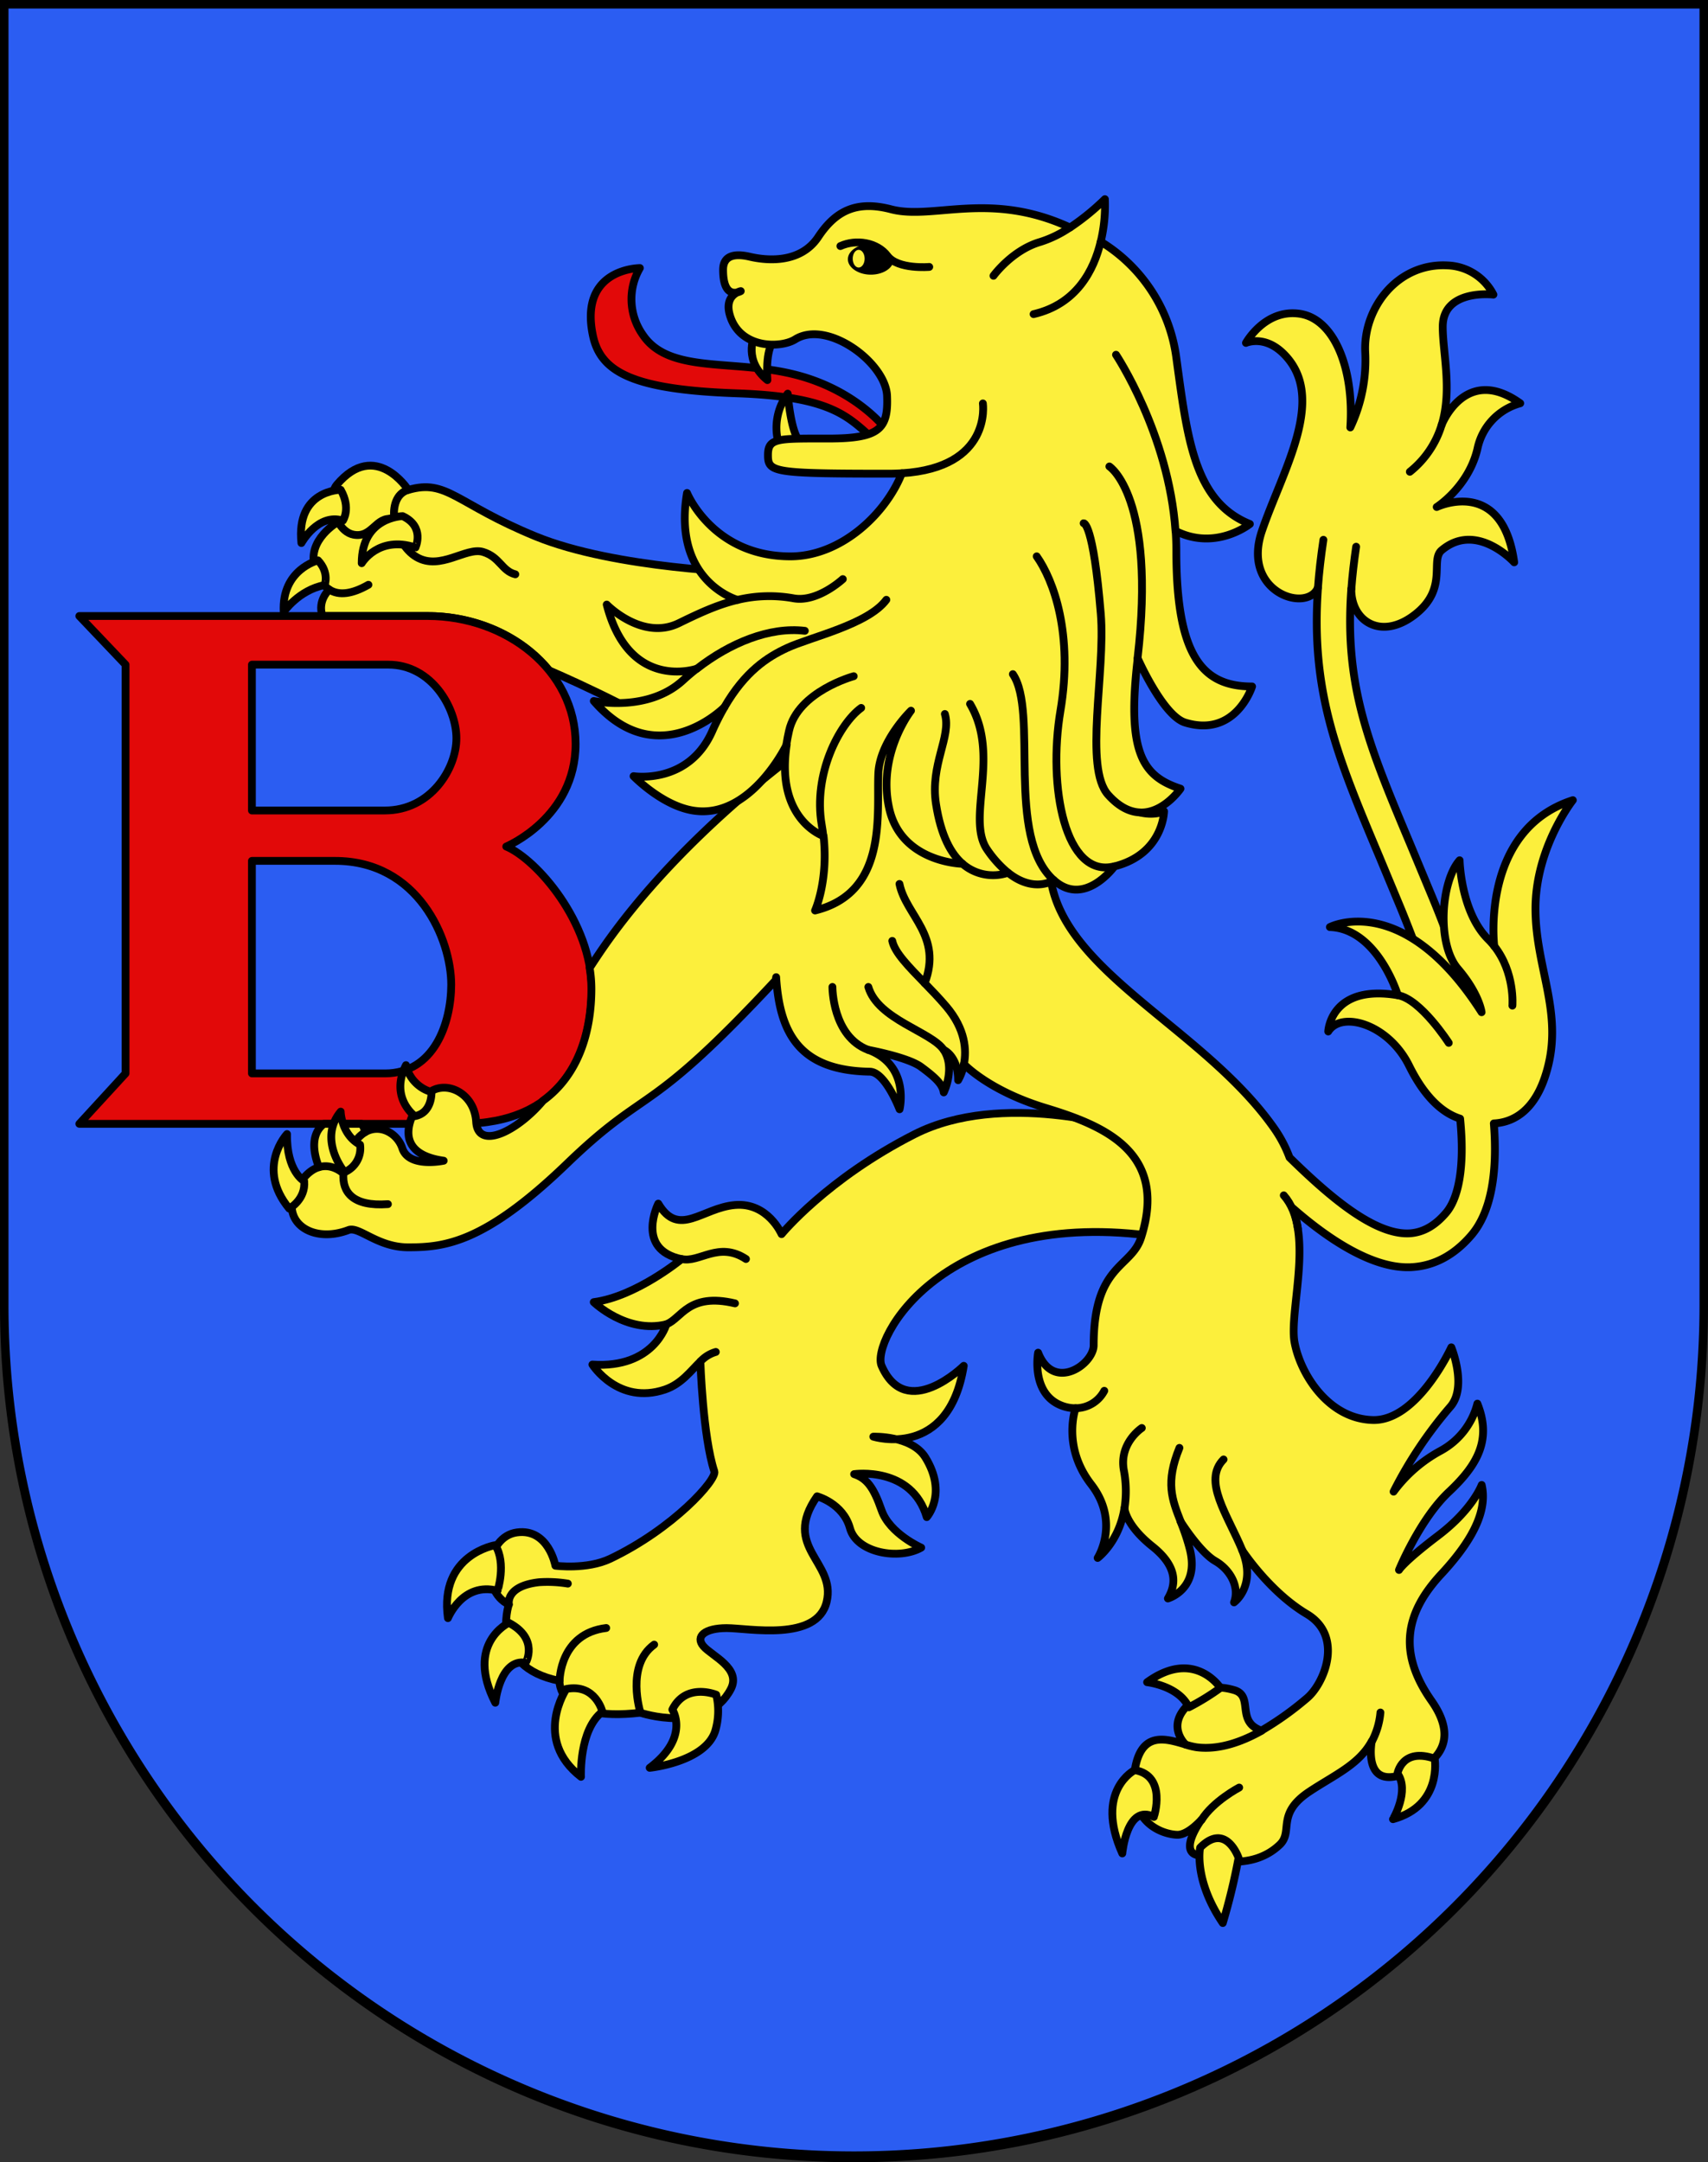 <svg xmlns="http://www.w3.org/2000/svg" viewBox="0 0 603 763"><rect x="0" y="0" width="603" height="763" fill="#333333" stroke="none"/><defs><style>.cls-1{fill:#2b5df2;}.cls-2{fill:#fcef3c;}.cls-2,.cls-3,.cls-4{stroke:#000;stroke-linecap:round;stroke-linejoin:round;stroke-width:2.75px;}.cls-3{fill:none;}.cls-4{fill:#e20909;}</style></defs><g id="Bosco_gurin"><path id="layer_1" data-name="layer 1" class="cls-1" d="M1.5,1.5V460.37c0,166.31,134.31,301.13,300,301.13s300-134.82,300-301.13V1.5Z"/><g id="layer_2" data-name="layer 2"><path id="path2089" class="cls-2" d="M264.83,202.06s-47.46-1.22-75.69-12.77-31.32-20.38-45-16.41c0,0-11.55-18-25.23-1.83-2.33,2.76-1.9,8.83.49,13.09,0,0-11.31,6.33-8.17,16.28,1.18,3.73,2.86,6.23,5,7.62,0,0-4.28,3.86-2.38,9.34H151c17.26,0,33.26,7.37,42.89,19.2,5.39,2.32,14.27,6.31,24.73,11.6,17.31,8.76,37-8,37-8L278,219.52Z"/><path id="path2091" class="cls-3" d="M144.09,172.88c-8.41,2.43-5.41,18.84,3,23.71s17.42-3.65,23.43-1.83,6.6,6.69,11.41,7.9"/><path id="path2093" class="cls-3" d="M119.35,184.14c1.31,2.33,3.19,4.12,5.52,4.54,6.61,1.22,7.81-6.68,13.81-5.47"/><path id="path2095" class="cls-3" d="M116.16,208c3.52,2.33,8.25,1.58,13.91-1.65"/><path id="path2097" class="cls-4" d="M313.71,152.62s-9.87-14.24-32.13-20.19-45.16-.22-54.62-14.25a21.78,21.78,0,0,1-1.05-23.59s-21.6,0-16.59,23.81c2.73,13,14.28,19.13,51,20.4,34,1.18,39.28,8.5,48.73,16.79Z"/><path id="path2099" class="cls-2" d="M266.21,118.86s-3.78,8.4,4.72,15.27c0,0-.95-10.69,2.45-14.13S266.21,118.86,266.21,118.86Z"/><path id="path2101" class="cls-2" d="M274.7,155.71a20.17,20.17,0,0,1,3.4-16.8s.94,12.41,3.77,16.23S274.7,155.71,274.7,155.71Z"/><path id="_Tracé_" data-name="&lt;Tracé&gt;" class="cls-4" d="M178.73,298.72s24.48-10.17,24.48-36.22S178.73,217.38,151,217.38H28l16.33,17.16V378.78L28,396.57H162.88c35,0,46-24.14,46-47.65S189.4,303.17,178.73,298.72Zm-42.85,80.06H88.94v-75H118.3c29.36,0,41,27.65,41,43.69C159.26,361,153.31,378.78,135.88,378.78Zm0-92.77H88.94V234.54h48.19c15.23,0,24,15.25,24,26S152.05,286,135.88,286Z"/><path id="path2104" class="cls-2" d="M397.35,398.26s-43.54-13.71-74.49,2-46.93,35.24-46.93,35.24-4.83-11.26-16.44-10.28-19.83,11.75-27.09-.49c0,0-8.22,16.16,8.22,19.58,0,0-16,13.22-31,15.18,0,0,11.61,11.26,25.64,7.83,0,0-4.35,15.67-26.12,14.2,0,0,9.09,14.39,25.64,8.81,5.86-2,9.09-6.62,12.49-9.88,0,0,.85,26.42,4.92,38.76,1,2.94-14.57,20.27-36.76,30.84-8.23,3.91-19.35,2.45-19.35,2.45s-2.42-13.22-13.54-11.75-13.07,20.56-2.91,25.45c0,0-7.25,22,17.9,26.93,0,0-1,14.68,28.54,11.25,0,0,23.37,7.91,31.93-8.32,3.86-7.34-6.78-11.75-9.68-15.17s.48-6.37,8.22-6.37,31.93,4.9,35.32-9.3-16-19.09-3.39-37.2c0,0,9.19,2.45,11.61,11.26s17.41,11.26,25.15,6.85c0,0-11.12-4.89-14-13.21s-5.33-11.26-9.68-12.73c0,0,20.32-2.94,25.64,15.17,0,0,7.41-8.26-.48-21.05-4.84-7.83-18.39-7.34-18.39-7.34s26.61,8.32,31.93-25c0,0-20.23,20-29,0-3.87-8.81,21.76-56.78,97.71-45.52l9.19-20.56Z"/><path id="path2106" class="cls-3" d="M179.67,566.16s-1.41-6.48,10.65-7.83a44.38,44.38,0,0,1,10.15.49"/><path id="path2108" class="cls-3" d="M197.57,593.09s0-16.65,16.45-18.61"/><path id="path2110" class="cls-3" d="M226.11,604.34s-5.32-16.64,4.84-24"/><path id="path2112" class="cls-3" d="M247.31,480.4a11.91,11.91,0,0,1,5.4-3.33"/><path id="path2114" class="cls-3" d="M235.3,467.28c5.32-2,7.74-11.26,24.19-7.35"/><path id="path2116" class="cls-3" d="M240.62,444.27c6.29,1.47,13.06-6.36,22.74,0"/><path id="path2118" class="cls-2" d="M521.62,158.31a21,21,0,0,1,15.09-16c-19.3-13.85-27.68,7.47-27.68,7.47,3.69-12.31.32-25.33.32-34.46,0-13.49,17.89-11.36,17.89-11.36a19,19,0,0,0-16.14-10.3c-17.6-1-29.82,14.92-29.12,30.54a55.48,55.48,0,0,1-5.26,26.63c1.4-20.6-5.62-38.35-17.9-40.12S439.88,121,439.88,121s6.31-2.84,13,3.55c16.07,15.42,0,41.19-7.37,62.85s16.12,29.13,19.81,19.89c-2.68,37.1,6.94,60,21.7,95.12l7.6,18.27c8.24,20.18,13.72,37.39,17.09,51.81L523,369.59a357,357,0,0,0-17.51-53.44l-7.65-18.38c-14.44-34.38-23.31-55.5-20.77-89.94-.12,11.36,10.5,18.3,22.43,9.07s5.26-19.18,9.47-22.73c12.29-10.37,25.61,4.26,25.61,4.26-4.2-30.53-27.36-19.52-27.36-19.52S518.47,171.8,521.62,158.31Z"/><path id="path2120" class="cls-2" d="M555.28,282.36c-32.79,10.6-27.74,51.5-27.74,51.5a26.47,26.47,0,0,0-2.14-2.4c-9.7-9.63-10.09-27.89-10.09-27.89-6.6,7.46-8.16,29.46-.59,38.3s8.35,15.32,8.35,15.32c-27.75-43.41-53.56-30.05-53.56-30.05,16.88.59,24,24.06,24,24.06-23.86-4-24.59,12.78-24.59,12.78,4.65-7.4,21.27-2.69,28.57,12.1,5.63,11.38,12,16.78,18,18.67,1.75,17.33-.67,28.24-5,33.26-4,4.68-8.29,7-13.12,7.22-12.19.44-27.67-12.63-42.11-26.78a45.59,45.59,0,0,0-5.21-10c-25.73-36.92-78.73-56.74-79.5-92.88-.72-33.81-51.08-63.35-51.08-63.35l-31.47,19.41.14-.84s-46.85,31.83-76.38,75.35c-1.29,1.91-2.48,3.71-3.59,5.43a45.74,45.74,0,0,1,.62,7.31c0,15.1-4.54,30.45-17.06,39.51-9.26,11-23,17.53-23.62,7.52-.64-11.05-12.19-15.59-18-9.1S138,407,156.64,409.59c0,0-12.28,2.66-14.59-4.37-1.79-5.43-8-8.76-13.18-5.69a6.53,6.53,0,0,0-1.22-2.95H114.36c-6.53,4.89-1.72,15.27-1.72,15.27-2.26.66-4.75,2.45-7.19,6.26-7.64,12,3.83,21.17,17.6,15.94,3.71-1.4,10.19,6.1,21.08,6.1,12.74,0,26.86-1.41,56.05-29.54s27.56-15.23,73.65-64.69l.19-1.1v0c1.27,20.1,8.45,32.93,33,33.35,5.5,0,10.57,13.26,10.57,13.26s3.8-15.39-11-20.95c0,0,13.95,2.56,18.59,6s7.61,6,8,9c0,0,4.23-8.56,0-15,0,0,5.08,2.13,5.08,10.69a18,18,0,0,0,2.05-5.68s8.6,9.33,28.79,15.46,43.49,15.37,33.74,45.81c-3.46,10.8-16.73,9.33-16.73,37.94,0,6.72-14.13,16.63-19.61,2.63,0,0-2.82,15.25,9.23,19a13.09,13.09,0,0,0,4,.59s-4.9,13.42,5.48,26.84,2.31,26,2.31,26,7.51-5.54,9.46-17.51c0,0,.34,5.84,9.86,13.43s8.07,14,5.48,18.38c0,0,11.24-3.21,7.78-17.21a75.81,75.81,0,0,0-3.34-10s6.8,10.84,12.28,14,8.65,9.34,6.63,14.59c0,0,8.08-5.83,2.89-18.38,0,0,9.51,14.59,22.78,22.47s6.06,24.81,0,29.77a110.18,110.18,0,0,1-16,11.39c-9.23-3.21-2.49-12.27-9.69-14.31s-11.25-.59-17.31,6.42.22,12.79.22,12.79c-6.89-2-16.18-5.26-18.1,10.26-2.3,18.68,11.54,21.6,15.29,21.6s8.36-5.25,8.36-5.25-7.5,10.21-2,12.25,19.9,5.84,29.7-3.5c4.91-4.67-1.44-10.8,10.38-18.68,8.87-5.91,17.58-9.52,22.11-17.85,0,0-2.73,14.11,7.64,12.56s25.73-9.33,13.44-26.82-8.83-31.48,3.46-44.7S525,532.2,523.1,524c0,0-3.07,8.55-15.37,17.88S493.91,554,493.91,554s7.3-17.88,17.67-27.6,15-18.65,10-31.09A26.34,26.34,0,0,1,508.5,512,50.42,50.42,0,0,0,492,526.36a147.6,147.6,0,0,1,20-29.92c6.14-7,.38-21,.38-21s-11.9,26-27.65,25.65S459,484.78,457,473.51c-1.44-8.46,3.38-26.31,1.19-40a39.64,39.64,0,0,0-1.73-7.13C469.74,438,485,447.64,497.88,447.17c8.17-.31,15.44-4.12,21.61-11.34,6.74-7.89,9.32-21.48,7.9-39.4,5.67-.28,13.59-3.24,18-16.26,7.37-21.8-3.3-37.9-3.3-59.51S555.28,282.36,555.28,282.36Z"/><path id="path2122" class="cls-3" d="M477.09,207.82c.35-4.69.91-9.64,1.69-14.9"/><path id="path2124" class="cls-3" d="M467.22,190.48c-.9,6-1.54,11.55-1.92,16.84"/><path id="path2126" class="cls-3" d="M379.77,496.92a11.47,11.47,0,0,0,10.09-6.14"/><path id="path2128" class="cls-3" d="M397,532.22a39.16,39.16,0,0,0-.24-13.42c-1.73-9.63,6.35-14.89,6.35-14.89"/><path id="path2130" class="cls-3" d="M416.8,536.85c-3-7.69-5.42-13.67-.41-25.93"/><path id="path2132" class="cls-3" d="M438.6,547.1c-5.19-12.55-14.13-24.51-6.63-32.1"/><path id="path2134" class="cls-3" d="M484.35,614.47a26.79,26.79,0,0,0,3-10.17"/><path id="path2136" class="cls-3" d="M458.23,433.55c-.73-4.55-2.25-8.63-5-11.74"/><path id="path2138" class="cls-3" d="M445.41,610.74c-6.92,3.88-15.05,6.86-23,5.82a26.2,26.2,0,0,1-3.82-.93"/><path id="path2140" class="cls-3" d="M121.25,414.13c-.49,6.41,3.17,11.71,15.7,10.78"/><path id="path2142" class="cls-3" d="M128.87,399.53a12,12,0,0,0-4.2,4.52,25.34,25.34,0,0,0-3.42,10.08s-3.78-3.7-8.61-2.28"/><path id="path2144" class="cls-3" d="M333.18,370.5c-4.22-6.41-23.24-10.69-26.62-22.23"/><path id="path2146" class="cls-3" d="M340.31,375.51c.95-4.85.62-12.31-6.28-20.4-2.46-2.89-5.08-5.61-7.57-8.17-5.62-5.8-10.57-10.77-11.45-14.92"/><path id="path2148" class="cls-3" d="M293.88,348.27s-.08,17.44,12.68,22.23"/><path id="path2150" class="cls-3" d="M317.55,311.92c2.24,11.06,15.25,18.34,8.91,35"/><path id="path2152" class="cls-3" d="M509,149.81a33.65,33.65,0,0,1-11.26,16.67"/><path id="path2154" class="cls-3" d="M493.53,351.2c8,1.35,17.94,16.81,17.94,16.81"/><path id="path2156" class="cls-3" d="M527.54,333.86c7.38,9.35,6.4,21,6.4,21"/><path id="path2158" class="cls-3" d="M437.49,630.78s-9.21,4.81-13.31,11.46"/><path id="path2160" class="cls-2" d="M318.39,167q-2.25.15-4.74.15c-40.84,0-42.52-.49-42.52-6.57s3.36-5.83,21.38-5.83,21.14-3.4,20.66-15.07-21.1-27-32.43-19.93c-5,3.16-19.51,3.46-23.06-8.51-2.16-7.29,3.84-8.51,3.84-8.51s-6.24,3.65-6.24-7.53c0-4.38,3.12-6.08,9.37-4.62s18,2.43,24.25-7,13.78-12.84,25.71-9.72c14.89,3.89,34.81-6.71,63.16,6.42a85.09,85.09,0,0,0,12.31-10,55.45,55.45,0,0,1-1.47,15A56.62,56.62,0,0,1,415.26,126c3.93,28.66,6.29,51,26,58.91,0,0-12.05,9.62-26.21,2.46.16,2.33.25,4.7.25,7.1,0,37.42,9.44,47.77,26.74,47.77,0,0-5.69,18.17-23.6,12.74-7.86-2.39-16.79-22.67-16.79-22.67a.28.28,0,0,0,0,.09c-3.89,33.23,1.72,41.54,15.12,45.91,0,0-5.92,8.66-14.2,8.4,0,0,4.56,1.27,8.4-.43,0,0-.23,15.07-17.53,19.45,0,0-10.57,14.58-21.38,4.86,0,0-6.94,4.74-16.17-2.63a16.42,16.42,0,0,1-16.06-3.14s-21.57-.31-25.89-19.51,7.68-34.52,7.68-34.52-11,10.62-11.53,22.12c-.66,13.85,3.61,42.06-22.34,48.38,0,0,4.75-10.43,3-26.26,0,0-17.08-5.72-13-32.32,0,0-12.62,26.46-32.93,23.33-11.05-1.7-21.14-12.15-21.14-12.15S243,277,251.43,258.07a89.79,89.79,0,0,1,4.31-8.52s-23.52,23.83-46.1-2.18c0,0,19,4.13,31.47-7.29q2.34-2.15,4.85-4.1s-23.83,8.23-31.76-22.64c0,0,12.49,12.88,25.46,6.56,7-3.42,13.61-6.53,20.74-8.21,0,0-23.14-6.37-17.85-37.73,0,0,9.12,22.37,36.51,22.37C297.07,196.32,312.87,181.11,318.39,167Z"/><path id="path2162" class="cls-3" d="M388.61,85.23c-2.4,10.06-8.48,22.1-23.71,25.62"/><path id="path2164" class="cls-3" d="M350.74,97.32s6.58-9.07,16.53-11.95a40.19,40.19,0,0,0,10.5-5.13"/><path id="path2166" class="cls-3" d="M394,125.18s18.61,27.91,21,62.16"/><path id="path2168" class="cls-3" d="M402.52,286.69c-3.44-.11-7.29-1.76-11.29-6.21-8.65-9.62-.89-43.25-2.6-63.84-2.68-32.47-6.05-32-6.05-32"/><path id="path2170" class="cls-3" d="M393.39,305.71c-17.29,4.37-23.54-28-19-54.94S372,204.83,366,196.32"/><path id="path2172" class="cls-3" d="M391.66,164.6s16.6,10.68,9.95,67.69"/><path id="path2174" class="cls-3" d="M372,310.57c-17.14-15.42-5.29-59.31-14.42-72.68"/><path id="path2176" class="cls-3" d="M355.84,307.94a38.84,38.84,0,0,1-7.6-8.55c-7-11.18,5-32.82-5.77-51"/><path id="path2178" class="cls-3" d="M339.78,304.79c-4-3.48-7.57-9.8-9.32-21-2.21-14,5.52-23.82,3.12-31.84"/><path id="path2180" class="cls-3" d="M290.66,295c-.14-1.26-.32-2.55-.55-3.88-3.12-18,6.24-35.73,13.93-41.32"/><path id="path2182" class="cls-3" d="M277.64,262.69c.24-1.55.55-3.17.94-4.87,3.12-13.85,22.82-19.2,22.82-19.2"/><path id="path2184" class="cls-3" d="M255.74,249.55c7.28-12.57,15.12-17.66,22.12-20.9,8.4-3.89,28.58-8.26,35.06-17"/><path id="path2186" class="cls-3" d="M246,236c11.69-9.12,25.74-14.89,38.14-13.4"/><path id="path2188" class="cls-3" d="M260.4,211.69a48.12,48.12,0,0,1,19.86-.54c8.41,1.46,17.29-6.8,17.29-6.8"/><path id="path2190" class="cls-3" d="M347,142.36S350.34,165,318.39,167"/><path id="path2192" class="cls-3" d="M296.69,86.83c5.55-2.52,13-1.35,16.65,3.49s14.73,3.87,14.73,3.87"/><path id="path2194" class="cls-2" d="M142.16,182.13s-14.46.2-14.46,16.61c0,0,5.86-9.89,19-5.54C146.65,193.2,150.17,185.89,142.16,182.13Z"/><path id="path2196" class="cls-2" d="M120.28,172.84s-15.82,0-13.87,18.78c0,0,5.86-10.68,14.65-7.91C121.06,183.71,124,179.36,120.28,172.84Z"/><path id="path2198" class="cls-2" d="M112.27,197.75s-12.89,3.16-12.11,18.18c0,0,5.27-7.71,14.46-9.48C114.61,206.45,116.37,202.1,112.27,197.75Z"/><path id="path2200" class="cls-2" d="M146.46,393.86s-9-6.53-3.13-18a12.79,12.79,0,0,0,9,9.49S152.71,392.67,146.46,393.86Z"/><path id="path2202" class="cls-2" d="M121.65,413.62s-9.58-11.46-1.37-21.35c0,0,.19,8.11,6.84,11.67A9.13,9.13,0,0,1,121.65,413.62Z"/><path id="path2204" class="cls-2" d="M101.33,400.18s-11.14,11.86.78,26.3c0,0,5.86-3.17,5.28-9.69C107.39,416.79,101.14,413.43,101.33,400.18Z"/><path id="path2206" class="cls-2" d="M174.86,545.25S155,548.48,158.14,571c0,0,5.17-12.9,17.51-9.67C175.65,561.37,178.84,551.7,174.86,545.25Z"/><path id="path2208" class="cls-2" d="M179.64,572.65s-15.53,7.25-4.78,28.2c0,0,1.59-15.71,10.75-14.1C185.61,586.75,190.39,578.29,179.64,572.65Z"/><path id="path2210" class="cls-2" d="M199.94,596s-11.94,17.73,5.18,31c0,0-.8-16.52,7.56-23C212.68,604.08,210.29,594,199.94,596Z"/><path id="path2212" class="cls-2" d="M237.37,603.27s6.37,9.67-8,20.55c0,0,19.51-2,23.1-12.9a24.43,24.43,0,0,0,.39-12.89S242.14,593.6,237.37,603.27Z"/><path id="path2214" class="cls-2" d="M430.86,595.61s-9.15-14.1-25.88-2c0,0,11.15,1.2,14.73,8.86A85.43,85.43,0,0,0,430.86,595.61Z"/><path id="path2216" class="cls-2" d="M400.6,624.62s-14.33,7.25-4.38,29.41c0,0,1.6-17.72,11.15-12.89C407.37,641.14,412.15,626.64,400.6,624.62Z"/><path id="path2218" class="cls-2" d="M423.7,652s-2.39,11.28,8,26.59a222.89,222.89,0,0,0,5.57-23S432.85,642.75,423.7,652Z"/><path id="path2220" class="cls-2" d="M493.37,625.83s1.59-9.27,13.14-5.24c0,0,2.78,16.52-14.73,21.36C491.78,642,497.75,631.87,493.37,625.83Z"/><path id="_Tracé_2" data-name="&lt;Tracé&gt;" d="M313.34,90.32a11.94,11.94,0,0,0-6.44-4.23c-4.23.19-7.56,2.53-7.56,5.41s3.62,5.42,8.1,5.42c4.15,0,7.56-2.09,8-4.78A7,7,0,0,1,313.34,90.32ZM303.15,94.4c-1.16,0-2.1-1.4-2.1-3.12s.94-3.11,2.1-3.11,2.1,1.39,2.1,3.11S304.31,94.4,303.15,94.4Z"/></g><g id="layer_3" data-name="layer 3"><path d="M600,3V460.68a298.5,298.5,0,1,1-597,0V3H600m3-3H0V460.68C0,627.65,135,763,301.5,763S603,627.65,603,460.68V0Z"/></g></g></svg>